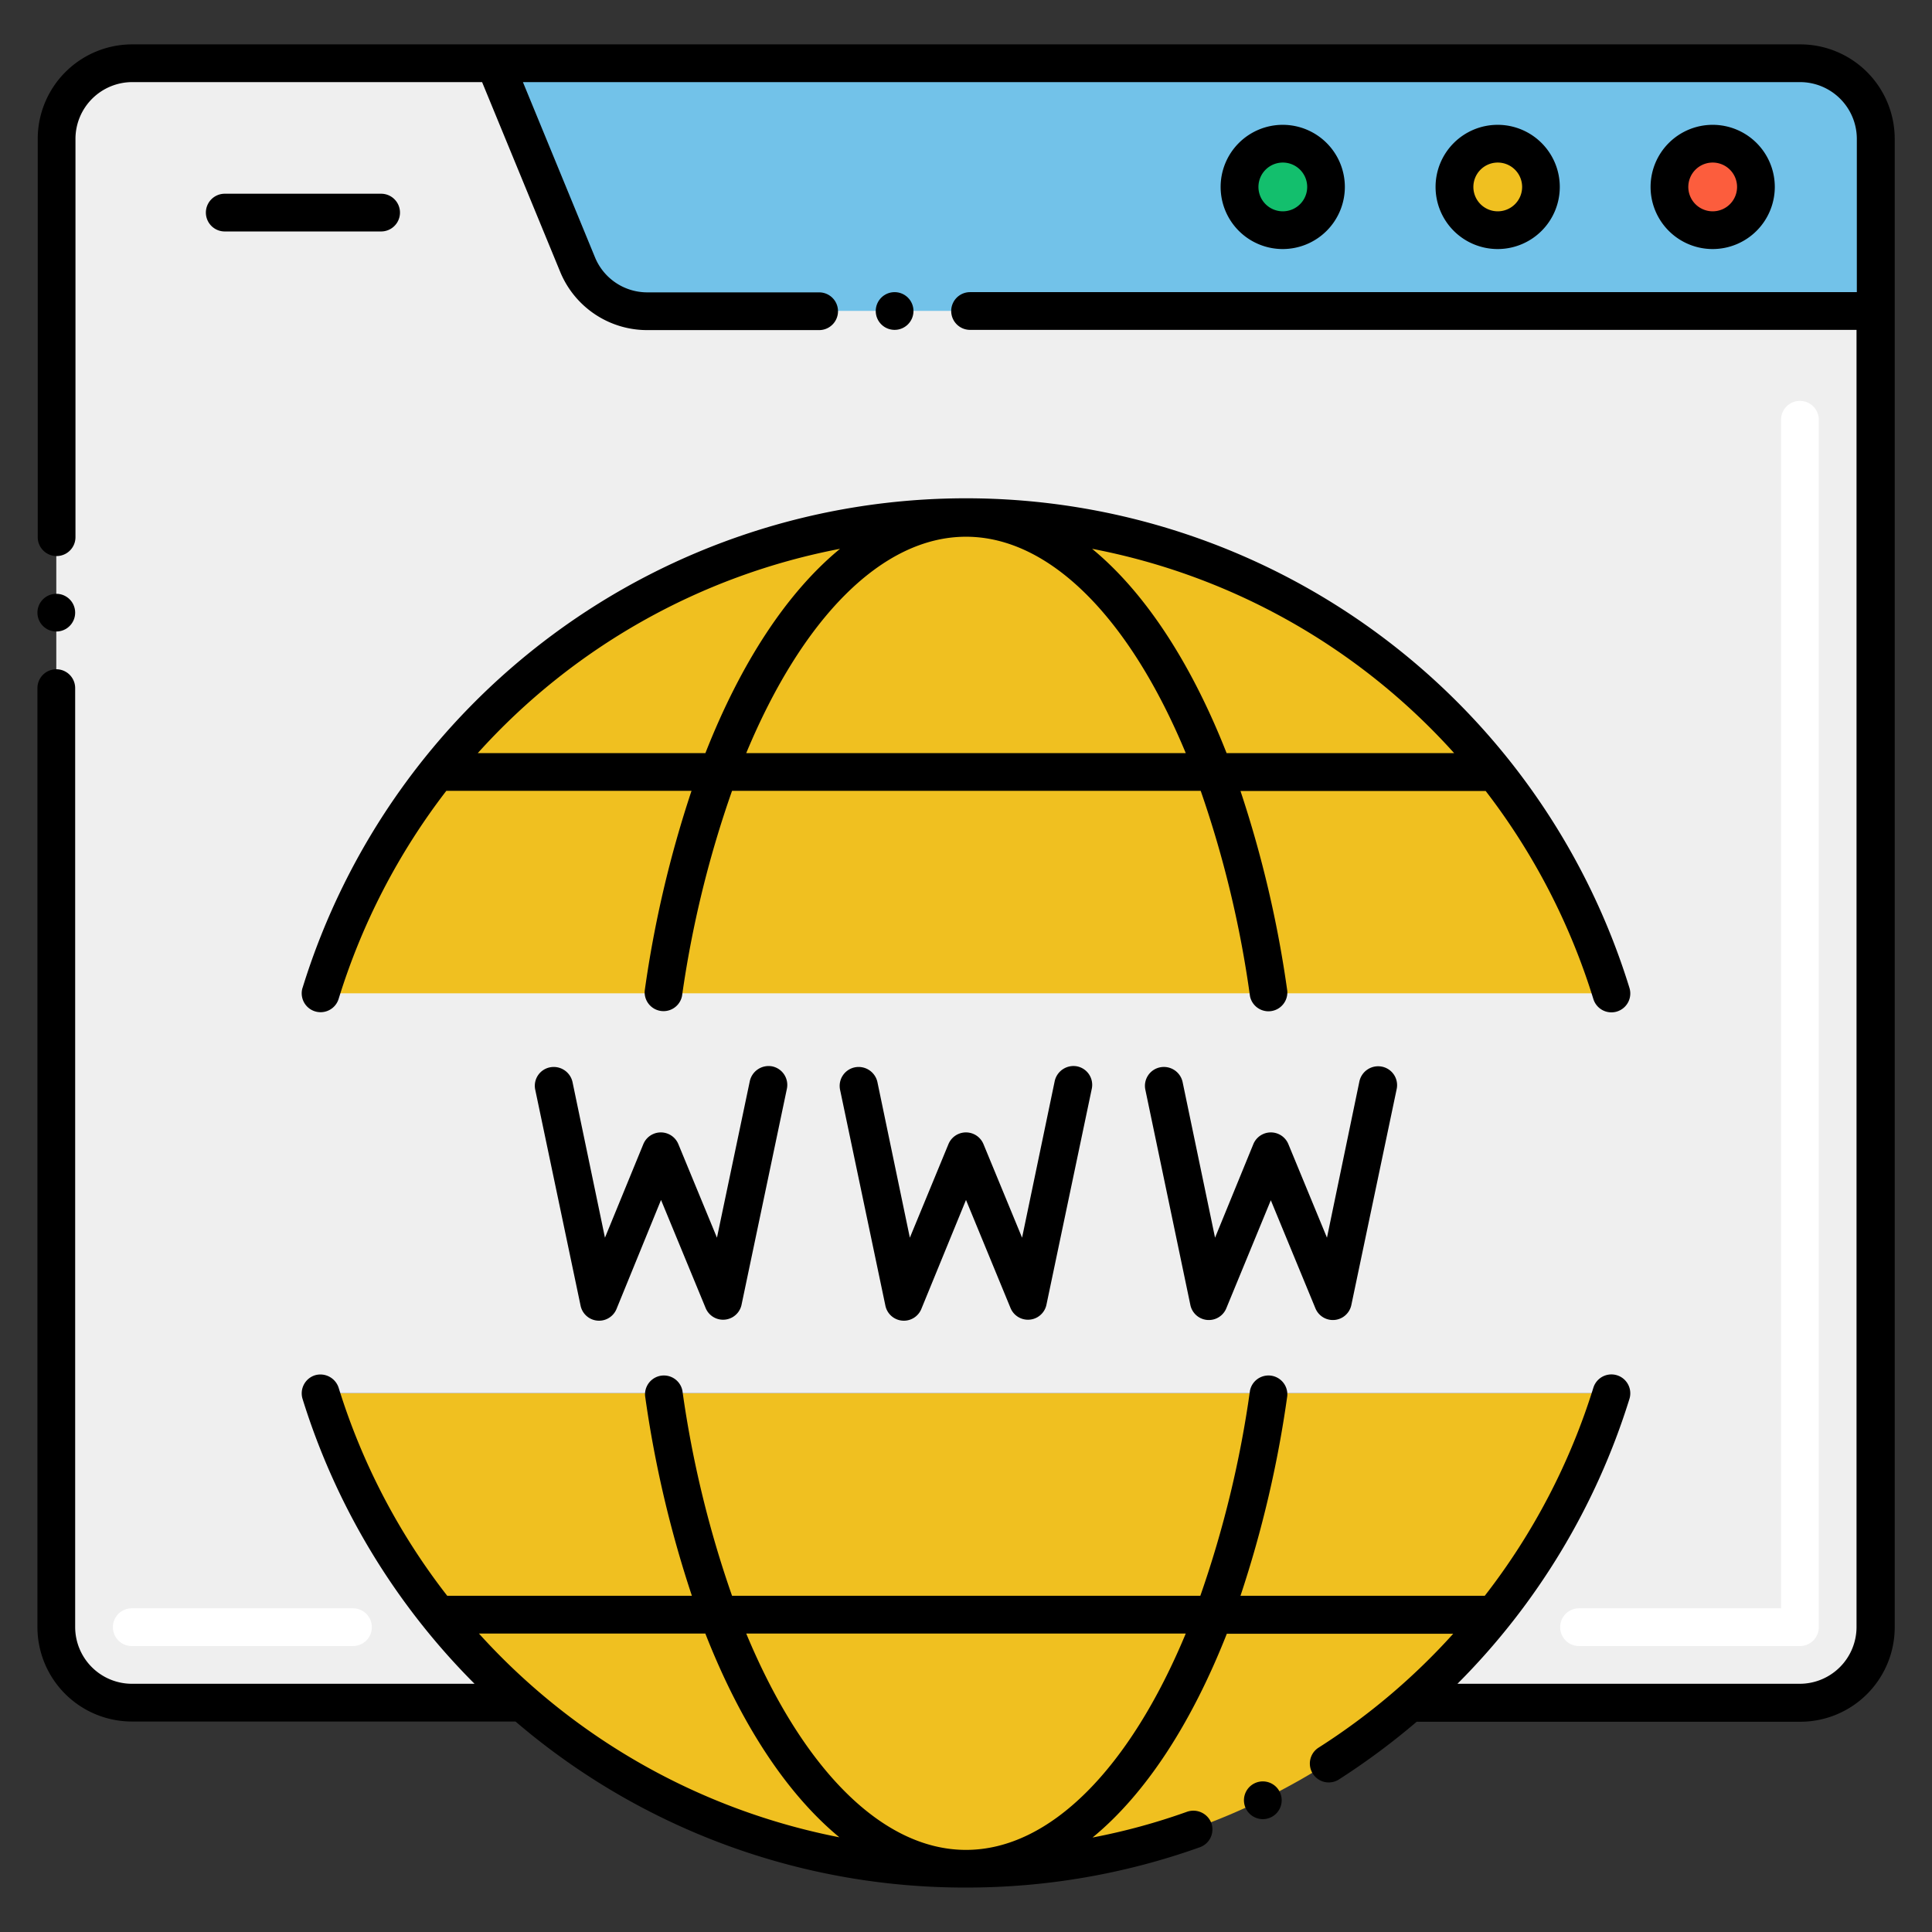 <svg id="Layer_1" data-name="Layer 1" xmlns="http://www.w3.org/2000/svg" viewBox="0 0 256 256"><rect x="0" y="0" width="256" height="256" fill="#333333" stroke="none"/><defs><style>.cls-1{fill:#efefef;}.cls-2{fill:#fff;}.cls-3{fill:#72c2e9;}.cls-4{fill:#fc5d3d;}.cls-5{fill:#f0c020;}.cls-6{fill:#13bf6d;}</style></defs><title>80-20 Rule</title><path class="cls-1" d="M248.54,18.38V215.61a10,10,0,0,1-10,10H186.79a89.72,89.72,0,0,0,26.73-41h-171a89.55,89.55,0,0,0,26.74,41H17.46a10,10,0,0,1-10-10V18.38a10,10,0,0,1,10-10H238.54A10,10,0,0,1,248.54,18.38Z"/><path class="cls-2" d="M238.54,218.11H209.23a2.5,2.5,0,0,1,0-5H236V55.62a2.5,2.5,0,1,1,5,0v160A2.5,2.5,0,0,1,238.54,218.11Z"/><path class="cls-2" d="M46.77,218.11H17.46a2.5,2.5,0,0,1,0-5H46.77a2.5,2.5,0,0,1,0,5Z"/><path class="cls-3" d="M238.54,8.37h-173L76.53,35a10,10,0,0,0,9.25,6.19H248.54V18.37A10,10,0,0,0,238.54,8.37Z"/><circle class="cls-4" cx="226.94" cy="24.79" r="5.73"/><circle class="cls-5" cx="198.46" cy="24.79" r="5.73"/><circle class="cls-6" cx="169.97" cy="24.79" r="5.73"/><path class="cls-5" d="M213.52,184.62a89.55,89.55,0,0,1-171,0Z"/><path class="cls-5" d="M213.52,131.62h-171a89.55,89.55,0,0,1,171,0Z"/><path d="M50.5,25.67H29.78a2.5,2.5,0,0,0,0,5H50.5a2.5,2.5,0,0,0,0-5Z"/><path d="M235.17,24.79A8.23,8.23,0,1,0,226.94,33,8.24,8.24,0,0,0,235.17,24.79Zm-11.46,0A3.23,3.23,0,1,1,226.94,28,3.23,3.23,0,0,1,223.71,24.79Z"/><path d="M206.68,24.79A8.23,8.23,0,1,0,198.46,33,8.23,8.23,0,0,0,206.68,24.79Zm-11.45,0A3.23,3.23,0,1,1,198.46,28,3.23,3.23,0,0,1,195.23,24.79Z"/><path d="M178.2,24.79A8.23,8.23,0,1,0,170,33,8.24,8.24,0,0,0,178.2,24.79Zm-11.45,0A3.23,3.23,0,1,1,170,28,3.23,3.23,0,0,1,166.75,24.79Z"/><circle cx="118.54" cy="41.21" r="2.5"/><circle cx="7.46" cy="81.18" r="2.5"/><path d="M238.54,5.88H17.46A12.52,12.52,0,0,0,5,18.38v52.8a2.5,2.5,0,0,0,5,0V18.38a7.53,7.53,0,0,1,7.5-7.5H63.88L74.22,36a12.46,12.46,0,0,0,11.56,7.74h22.76a2.5,2.5,0,0,0,0-5H85.78a7.49,7.49,0,0,1-6.94-4.64L69.29,10.88H238.54a7.53,7.53,0,0,1,7.5,7.5V38.71H128.54a2.5,2.5,0,1,0,0,5H246v171.9a7.53,7.53,0,0,1-7.5,7.5H193.12a92,92,0,0,0,22.79-37.75,2.5,2.5,0,1,0-4.78-1.48,87,87,0,0,1-14.39,27.57H164.37a149.19,149.19,0,0,0,6.2-26.47,2.5,2.5,0,0,0-4.94-.72,141.79,141.79,0,0,1-6.58,27.19H97a141.79,141.79,0,0,1-6.58-27.19,2.5,2.5,0,0,0-4.94.72,149.19,149.19,0,0,0,6.2,26.47H59.26a86.59,86.59,0,0,1-14.39-27.57,2.54,2.54,0,0,0-3.13-1.65,2.51,2.51,0,0,0-1.65,3.13,92,92,0,0,0,22.79,37.75H17.46a7.53,7.53,0,0,1-7.5-7.5V91.18a2.5,2.5,0,0,0-5,0V215.61a12.52,12.52,0,0,0,12.5,12.5H68.31a91.46,91.46,0,0,0,59.68,22h0a91.84,91.84,0,0,0,31-5.34,2.51,2.51,0,0,0,1.52-3.2,2.55,2.55,0,0,0-3.2-1.51,83.67,83.67,0,0,1-12.54,3.42c7-5.75,13.08-15.05,17.79-27h30a86.64,86.64,0,0,1-17.84,15.09,2.5,2.5,0,1,0,2.69,4.22,94.82,94.82,0,0,0,10.31-7.65h50.84a12.52,12.52,0,0,0,12.5-12.5V18.38A12.52,12.52,0,0,0,238.54,5.88ZM63.46,216.45h30c4.7,12,10.81,21.26,17.76,27A86.8,86.8,0,0,1,63.46,216.45ZM128,245.12c-11.2,0-21.75-10.93-29.12-28.67h58.24C149.75,234.19,139.2,245.12,128,245.12Z"/><path d="M40.09,130.88a2.5,2.5,0,1,0,4.78,1.48,87.37,87.37,0,0,1,14.27-27.57H91.63a149.19,149.19,0,0,0-6.2,26.47,2.5,2.5,0,0,0,4.94.72A141.79,141.79,0,0,1,97,104.79h62.1A141.79,141.79,0,0,1,165.63,132a2.5,2.5,0,0,0,4.94-.72,149.19,149.19,0,0,0-6.2-26.47h32.49a87.37,87.37,0,0,1,14.27,27.57,2.5,2.5,0,1,0,4.78-1.48,92,92,0,0,0-175.82,0ZM192.68,99.79H162.53c-4.72-12-10.84-21.32-17.82-27.07A86.35,86.35,0,0,1,192.68,99.79ZM128,71.12c11.2,0,21.75,10.93,29.12,28.67H98.88C106.25,82.05,116.8,71.12,128,71.12ZM93.47,99.79H63.31a86.41,86.41,0,0,1,48-27.07C104.31,78.47,98.19,87.78,93.47,99.79Z"/><path d="M99.34,143.32,95,164l-5.12-12.41a2.51,2.51,0,0,0-4.63,0L80.16,164l-4.3-20.63a2.55,2.55,0,0,0-3-1.94,2.49,2.49,0,0,0-1.93,3l6,28.58a2.5,2.5,0,0,0,4.76.44L87.59,159l5.91,14.32a2.5,2.5,0,0,0,4.76-.44l6-28.58a2.51,2.51,0,0,0-1.94-3A2.55,2.55,0,0,0,99.34,143.32Z"/><path d="M139.74,143.32,135.43,164l-5.12-12.41a2.51,2.51,0,0,0-4.63,0L120.56,164l-4.3-20.63a2.55,2.55,0,0,0-3-1.94,2.51,2.51,0,0,0-1.94,3l6,28.58a2.5,2.5,0,0,0,4.76.44L128,159l5.9,14.32a2.5,2.5,0,0,0,4.76-.44l6-28.58a2.5,2.5,0,0,0-1.93-3A2.55,2.55,0,0,0,139.74,143.32Z"/><path d="M157.73,172.92a2.5,2.5,0,0,0,4.76.44l5.9-14.32,5.91,14.32a2.5,2.5,0,0,0,4.76-.44l6-28.58a2.5,2.5,0,0,0-1.93-3,2.54,2.54,0,0,0-3,1.94L175.83,164l-5.12-12.41a2.51,2.51,0,0,0-4.63,0L161,164l-4.3-20.63a2.54,2.54,0,0,0-3-1.94,2.5,2.5,0,0,0-1.94,2.94v0Z"/><path d="M166.23,236.3h0a2.5,2.5,0,0,0,2.2,4.49h0a2.5,2.5,0,0,0-2.2-4.49Z"/></svg>